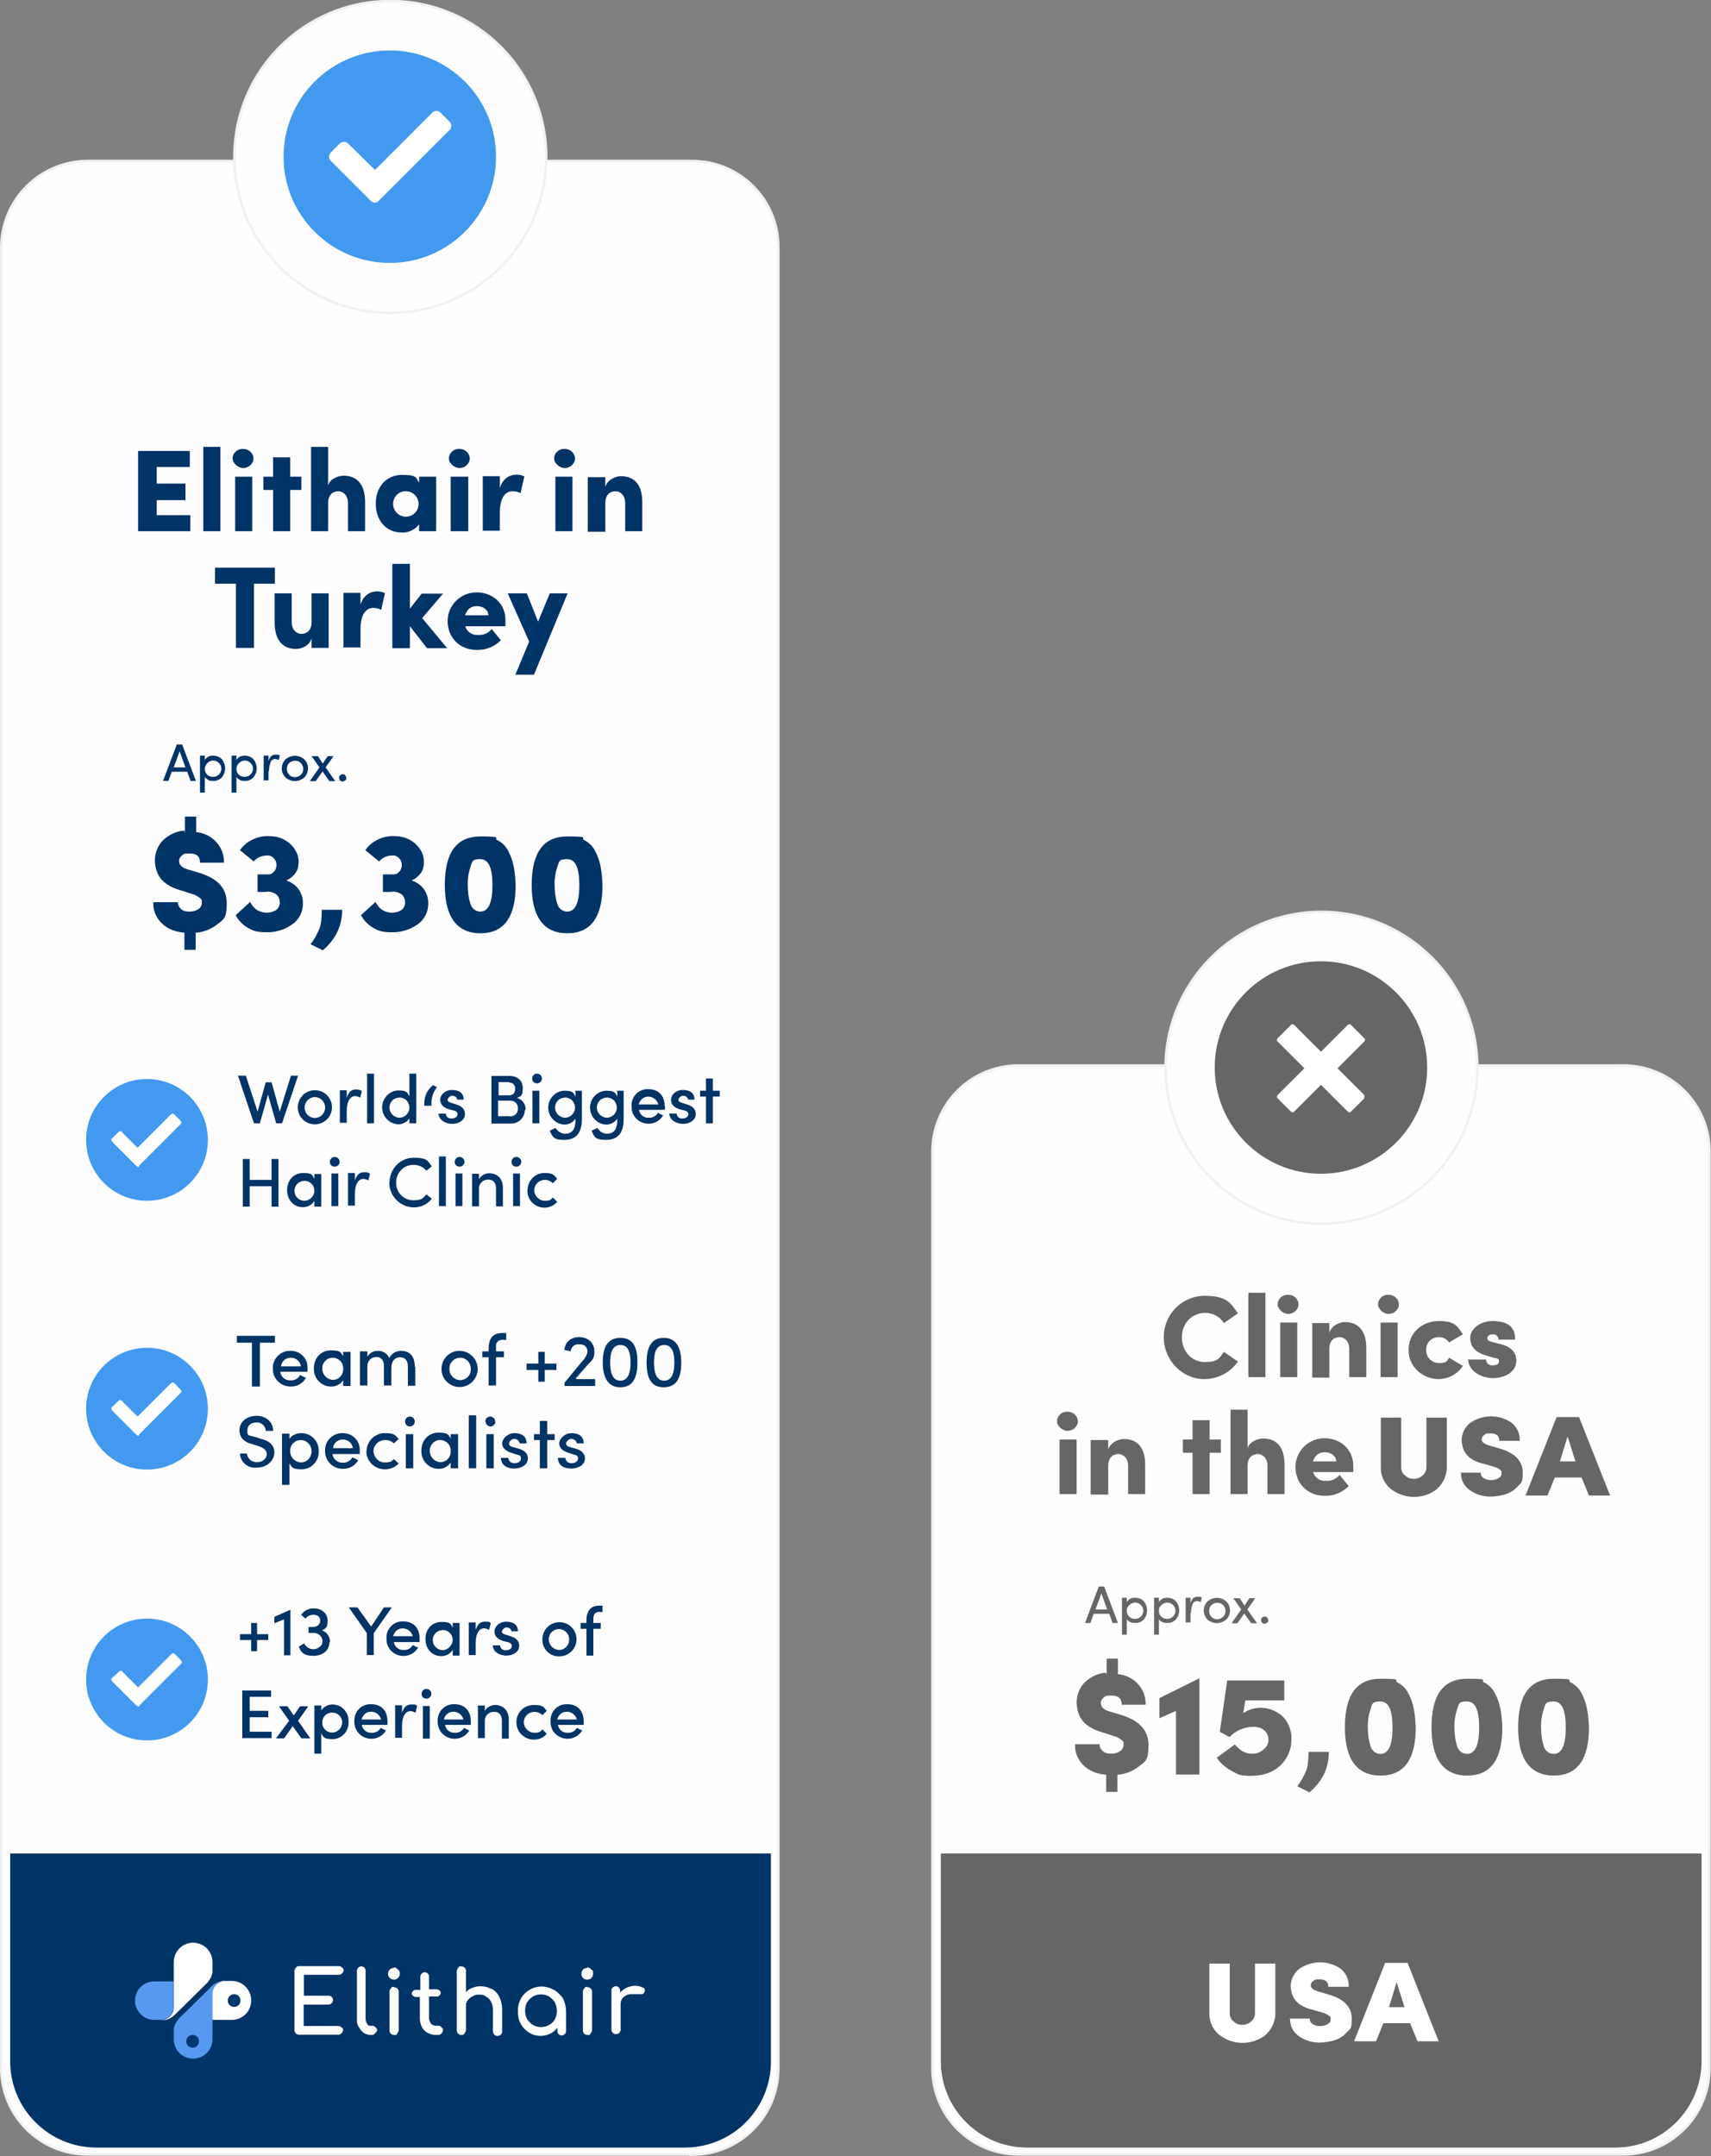 <?xml version="1.0" encoding="UTF-8"?>
<svg id="Layer_1" xmlns="http://www.w3.org/2000/svg" version="1.1" viewBox="0 0 671.6 846.3">
  <rect x="0" y="0" width="671.6" height="846.3" fill="#808080" stroke="none"/>
  <!-- Generator: Adobe Illustrator 29.3.1, SVG Export Plug-In . SVG Version: 2.1.0 Build 151)  -->
  <defs>
    <style>
      .st0 {
        fill: #036;
      }

      .st1, .st2 {
        fill-rule: evenodd;
      }

      .st1, .st3 {
        fill: #fff;
      }

      .st4 {
        fill: #fefdff;
        stroke: #f0f1f5;
      }

      .st2 {
        fill: #5799f1;
      }

      .st5 {
        fill: #4399f0;
      }

      .st6 {
        fill: #666;
      }

      .st7 {
        fill: #003870;
      }
    </style>
  </defs>
  <g id="new-price-graphic">
    <g id="Layer_11" data-name="Layer_1">
      <path id="Path_1352" class="st4" d="M271.9,845.6H34.3c-18.7,0-33.9-15.3-33.8-34V97.2c0-18.7,15.1-33.9,33.8-34h237.4c18.7,0,33.8,15.1,33.8,33.8,0,0,0,.2,0,.2v714.5c.1,18.7-14.9,33.9-33.6,34,0,0-.2,0-.2,0l.2-.2Z"/>
      <path id="Path_1353" class="st0" d="M268.5,842.9H37.8c-18.7,0-33.9-15.3-33.8-34v-81.4h298.6v81.4c.1,18.7-14.9,33.9-33.6,34,0,0-.2,0-.2,0h-.2Z"/>
      <g id="Group_280">
        <g id="Group_279">
          <path id="Path_1354" class="st2" d="M60.5,777.7h7.6v10.1c0,2.7-2.2,4.9-5,5h-2.5c-4.2,0-7.6-3.4-7.6-7.6,0-4.1,3.3-7.5,7.5-7.5h0Z"/>
          <path id="Path_1355" class="st1" d="M81.7,777.7c1.1-1.2,1.8-2.8,1.7-4.4v-3.2c0-4.2-3.4-7.6-7.6-7.6-4.2,0-7.6,3.4-7.6,7.6h0v17.8c0,2.7-2.2,4.9-5,5h.6c1.8,0,3.5-.8,4.8-2.1l13.2-13Z"/>
          <path id="Path_1356" class="st1" d="M90.9,792.8h-7.6v-10.7c0-2.5,2.1-4.6,4.6-4.6h3.1c4.2,0,7.6,3.4,7.6,7.7,0,4.2-3.4,7.6-7.6,7.6h0Z"/>
          <path id="Path_1357" class="st2" d="M69.9,792.8c-1.1,1.2-1.8,2.8-1.7,4.4v3.2c0,4.2,3.4,7.6,7.6,7.6,4.2,0,7.6-3.4,7.6-7.6v-17.8c0-2.7,2.2-4.9,5-5h-.6c-1.8,0-3.6.7-4.8,2.1,0,0-13.2,13-13.2,13Z"/>
          <path id="Path_1358" class="st7" d="M78.1,801.2c0,1.4-1.1,2.5-2.5,2.5s-2.5-1.1-2.5-2.5,1.1-2.5,2.5-2.5h0c1.4,0,2.5,1.1,2.5,2.5Z"/>
          <path id="Path_1359" class="st7" d="M94.4,785.2c0,1.4-1.1,2.5-2.5,2.5s-2.5-1.1-2.5-2.5,1.1-2.5,2.5-2.5h0c1.4,0,2.5,1.1,2.5,2.5Z"/>
          <path id="Path_1360" class="st3" d="M133,775.1c.5,0,1-.2,1.3-.6.3-.3.5-.7.6-1.1,0-.5-.2-.9-.6-1.1-.3-.4-.8-.6-1.3-.6h-15.5c-.6,0-1,0-1.3.6-.4.3-.6.8-.6,1.3v23.3c0,.9.8,1.7,1.7,1.7,0,0,0,0,0,0h15.5c.5,0,1-.2,1.3-.6.3-.3.5-.7.6-1.1,0-.6,0-.8-.6-1.1-.3-.4-.8-.6-1.3-.6h-13.6v-8.4h9.7c.9,0,1.7-.7,1.8-1.7,0-.4-.1-.9-.4-1.2-.3-.4-.8-.6-1.3-.6h-9.7v-8.2h13.8Z"/>
          <path id="Path_1361" class="st3" d="M146,795.1h-.8c-.5,0-.9-.3-1.1-.8-.4-.6-.6-1.4-.6-2.1v-18.7c0-1-.8-1.7-1.7-1.7s-1.7.8-1.7,1.7h0v18.9c-.1,1.1.1,2.3.8,3.2.4.9,1.1,1.7,1.9,2.3.8.5,1.7.8,2.7.8,1,0,1.1,0,1.7-.6.4-.4.8-.8.8-1.1,0-.4,0-.8-.4-1.1-.6-.6-.8-.8-1.3-.8h-.2Z"/>
          <path id="Path_1362" class="st3" d="M154.6,772.4c-1.3,0-2.3,1-2.3,2.3s1,2.3,2.3,2.3c1.2,0,2.2-.9,2.3-2.1,0,0,0-.1,0-.2.1-.7-.2-1.4-.8-1.7-.3-.5-.9-.8-1.5-.8v.2Z"/>
          <path id="Path_1363" class="st3" d="M154.6,779.8c-.6,0-.8,0-1.1.6-.4.3-.6.8-.6,1.3v15.3c0,1,.8,1.7,1.8,1.7,0,0,0,0,.1,0,1.1,0,.8,0,1.1-.6.3-.3.5-.7.6-1.1v-15.3c0-.9-.7-1.6-1.5-1.7h-.4v-.2Z"/>
          <path id="Path_1364" class="st3" d="M172.2,795.1h-1.1c-.7,0-1.4-.3-1.9-.8-.5-.7-.8-1.5-.8-2.3v-8.4h2.9c.4,0,.8,0,1.1-.4.4,0,.6-.8.6-1,0-.4-.2-.8-.6-1-.3-.3-.7-.4-1.1-.4h-2.9v-5c0-1-.8-1.7-1.7-1.7s-1.7.8-1.7,1.7h0v5.2h-1.7c-.4,0-.8,0-1.1.4-.3.2-.5.6-.6,1,0,.4.2.8.6,1,.3.3.7.4,1.1.4h1.5v8.4c0,1.2.3,2.3.8,3.4.5,1,1.3,1.8,2.3,2.3.9.5,2,.8,3.1.8h.8c.6,0,1.1-.1,1.5-.6.3-.3.5-.7.6-1.1,0-.6,0-.8-.4-1.1-.6-.6-.8-.8-1.1-.8Z"/>
          <path id="Path_1365" class="st3" d="M192.8,780.6c-1.3-.7-2.7-1-4.2-1-1.4,0-2.8.3-4,1-.7.3-1.2.8-1.7,1.3v-8.4c0-1-.8-1.7-1.8-1.7,0,0,0,0-.1,0-1.1,0-.8,0-1.1.6-.4.3-.6.8-.6,1.3v23.3c0,.9.8,1.7,1.7,1.7h0c.6,0,1,0,1.3-.6.3-.3.5-.7.6-1.1v-9.7c-.1-.8.2-1.7.8-2.3.5-.7,1.2-1.2,1.9-1.5.7-.5,1.6-.7,2.5-.6,1-.1,1.9.1,2.7.8.9.4,1.5,1.1,1.9,1.9.5,1,.8,2.1.8,3.2v8.4c0,1,.7,1.9,1.7,1.9,1,0,1.9-.7,1.9-1.7h0v-8.6c0-1.6-.3-3.3-1-4.8-.6-1.4-1.7-2.6-3.1-3.4h-.2Z"/>
          <path id="Path_1366" class="st3" d="M217.3,781c-4.4-2.6-10-1.2-12.7,3.2-.9,1.6-1.4,3.4-1.3,5.2-.2,3.4,1.5,6.6,4.4,8.4,2.7,1.7,6.2,1.7,9,0,.8-.5,1.5-1.2,2.1-1.9v1.3c0,1,.8,1.7,1.7,1.7s1.7-.8,1.7-1.7v-7.6c0-1.7-.4-3.4-1.1-5-.9-1.5-2.2-2.7-3.6-3.6h-.2ZM217.8,792.5c-.5,1-1.3,1.8-2.3,2.3-1.9,1.1-4.4,1.1-6.3,0-.9-.6-1.7-1.4-2.3-2.3-.5-1-.8-2.1-.8-3.2,0-1.2.2-2.4.8-3.4.6-.9,1.4-1.7,2.3-2.3,1.9-1.1,4.4-1.1,6.3,0,.9.6,1.7,1.4,2.3,2.3.5,1.1.8,2.2.8,3.4,0,1.1-.3,2.2-.8,3.3h0Z"/>
          <path id="Path_1367" class="st3" d="M230.5,772.4c-1.3,0-2.3,1-2.3,2.3,0,1.3,1,2.3,2.3,2.3,1.3,0,2.3-1,2.3-2.3h0c0-1.3,0-1.2-.8-1.7-.3-.5-.9-.8-1.5-.8v.2Z"/>
          <path id="Path_1368" class="st3" d="M230.5,779.8c-.6,0-.8,0-1.1.6-.4.3-.6.8-.6,1.3v15.3c0,1,.8,1.7,1.8,1.7,0,0,0,0,.1,0,1.1,0,.8,0,1.1-.6.3-.3.5-.7.6-1.1v-15.3c0-.9-.7-1.6-1.5-1.7h-.4v-.2Z"/>
          <path id="Path_1369" class="st3" d="M252.4,780.2c-.9-.5-2-.8-3.1-.8-1.3,0-2.6.4-3.8,1-.8.5-1.5,1-2.1,1.7v-.8c0-.8-.6-1.5-1.3-1.7h-.4c-.8,0-1.5.6-1.7,1.3v15.7c0,.5.2,1,.6,1.3.3.4.9.6,1.3.4.6,0,1,0,1.3-.6s.6-.8.4-1.3v-9.9c0-.9.3-1.8,1-2.5.7-.7,1.7-1.2,2.7-1.3h4.6s.6,0,.8-.4c.2-.2.3-.5.4-.8,0-.8,0-1.1-.8-1.5l.2.2Z"/>
        </g>
      </g>
      <path id="Path_1370" class="st4" d="M153,122.8c33.8.1,61.3-27.2,61.4-61,.1-33.8-27.2-61.3-61-61.4-33.8-.1-61.3,27.2-61.4,61,0,0,0,.1,0,.2,0,33.7,27.2,61.1,61,61.2,0,0,0,0,0,0h0Z"/>
      <path id="Path_1371" class="st5" d="M153,19.8c23,0,41.7,18.7,41.7,41.7s-18.7,41.7-41.7,41.7c-22.9,0-41.6-18.5-41.7-41.5-.1-23,18.4-41.7,41.4-41.9,0,0,.2,0,.2,0Z"/>
      <path id="Path_1372" class="st3" d="M145.6,78.9l-15.7-15.7c-1-.9-1-2.5,0-3.4,0,0,0,0,0,0l3.4-3.4c.9-1,2.5-1,3.4,0,0,0,0,0,0,0l10.5,10.3,22.4-22.4c.9-1,2.5-1,3.4,0,0,0,0,0,0,0l3.4,3.4c1,.9,1,2.5,0,3.4,0,0,0,0,0,0l-27.7,27.7c-.8,1-2.1,1-3.2,0h0Z"/>
      <path id="Path_1373" class="st5" d="M57.7,423.5c13.2,0,23.9,10.7,23.9,23.9s-10.7,23.9-23.9,23.9-23.9-10.7-23.9-23.9h0c0-13.2,10.7-23.9,23.9-23.9Z"/>
      <path id="Path_1374" class="st3" d="M53.3,457.4l-9-9c-.8-.8-.8-1.3,0-1.9l1.9-1.9c.8-.8,1.3-.8,1.9,0l5.9,5.9,12.8-12.8c.8-.8,1.3-.8,1.9,0l1.9,1.9c.8.8.8,1.3,0,1.9l-15.9,15.9c0,.8-.8.8-1.3,0h-.2Z"/>
      <path id="Path_1375" class="st0" d="M113.9,422.2h3.1l-6.3,18.7h-2.3l-3.2-11.3-3.2,11.3h-2.3l-6.3-18.7h3.1l4.6,14.1,3.2-11.5h2.3l3.2,11.5,4.4-14.1h-.2Z"/>
      <path id="Path_1376" class="st0" d="M116.9,434.6c0-3.7,3-6.7,6.7-6.7s6.7,3,6.7,6.7c0,3.7-3,6.7-6.7,6.7-3.6,0-6.6-2.8-6.7-6.4,0-.1,0-.2,0-.3ZM127.6,434.6c0-2.2-1.8-4-4-4s-4,1.8-4,4h0c-.1,2.2,1.6,4.1,3.8,4.2,2.2.1,4.1-1.6,4.2-3.8,0-.1,0-.3,0-.4Z"/>
      <path id="Path_1377" class="st0" d="M142,428.3l-.6,2.5c-.6-.3-1.2-.5-1.9-.6-2.3,0-3.4,2.5-3.4,5.9v4.6h-2.7v-12.8h2.7v2.9c.8-2.3,1.9-3.2,3.6-3.2.8,0,1.6.1,2.3.6v.2Z"/>
      <path id="Path_1378" class="st0" d="M144.1,440.9v-19.5h2.7v19.5h-2.7Z"/>
      <path id="Path_1379" class="st0" d="M160.7,421.4h2.7v19.5h-2.7v-1.9c-1,1.4-2.6,2.3-4.4,2.3-3.7-.2-6.5-3.4-6.3-7,.2-3.4,2.9-6.2,6.3-6.3,3.4,0,3.6.8,4.4,2.3v-8.8ZM160.7,434.4c-.2-2.2-2-3.8-4.2-3.6-2.2.2-3.8,2-3.6,4.2.1,2,1.8,3.6,3.8,3.7,2.3,0,4.1-1.9,4-4.1,0,0,0,0,0,0Z"/>
      <path id="Path_1380" class="st0" d="M166.6,433.7c-.3-3,1-6,3.4-7.8l1.5.8c-1.6,2.1-2.4,4.7-2.1,7.3h-2.9v-.2Z"/>
      <path id="Path_1381" class="st0" d="M172.5,437.1h2.5c0,1.1,1,2,2.1,1.9,0,0,.1,0,.2,0,1.5,0,2.3-.8,2.3-1.7s-.8-1.3-1.7-1.5l-1.7-.4c-2.3-.8-3.4-1.9-3.4-3.8s1.9-3.8,4.6-3.8,4.6,1.1,4.6,3.8h-2.5c-.2-1.1-1.3-1.7-2.3-1.5-.7.2-1.3.7-1.5,1.5,0,.8.8,1.1,1.5,1.3l1.9.6c2.7.8,3.4,2.3,3.4,3.8,0,2.3-2.3,3.8-5,3.8s-5.2-1.5-5.4-4h.4Z"/>
      <path id="Path_1382" class="st0" d="M206,435.6c0,3-2.4,5.4-5.4,5.4,0,0,0,0-.1,0h-7.6v-18.7h7.1c3.2,0,5.2,1.9,5.2,4.8s-.6,3.2-2.3,3.8c2.1.6,3.6,2.6,3.4,4.8h-.2ZM199.9,424.7h-4.2v5.2h4.2c1.5,0,2.3-1,2.3-2.5s-.8-2.5-2.3-2.5v-.2ZM199.9,438.2c2.3,0,3.4-1.3,3.4-3.1s-1-3.1-3.2-3.1h-4.6v6.1h4.4,0Z"/>
      <path id="Path_1383" class="st0" d="M208.9,423.5c-.1-1.1.7-2,1.7-2.1,1.1-.1,2,.7,2.1,1.7.1,1.1-.7,2-1.7,2.1,0,0-.1,0-.2,0-1,0-1.8-.6-1.9-1.6,0,0,0,0,0-.1ZM209,440.9v-12.8h2.7v12.8h-2.7Z"/>
      <path id="Path_1384" class="st0" d="M225.7,428.1h2.7v11.1c0,5.9-2.7,8.2-6.9,8.2s-4.6-1.1-5.7-3.6l2.3-1.1c.7,1.3,2.1,2.2,3.6,2.3,2.7,0,4.2-1.5,4.2-5.5v-.4c-1,1.4-2.6,2.3-4.4,2.3-3.7-.2-6.5-3.4-6.3-7,.2-3.4,2.9-6.2,6.3-6.3,3.4,0,3.6.8,4.4,2.3v-2.1h-.2ZM225.7,434.4c-.2-2.2-2-3.8-4.2-3.6-2.2.2-3.8,2-3.6,4.2.1,2,1.8,3.6,3.8,3.7,2.3,0,4.1-1.9,4-4.1,0,0,0,0,0,0h0Z"/>
      <path id="Path_1385" class="st0" d="M242.1,428.1h2.7v11.1c0,5.9-2.7,8.2-6.9,8.2s-4.6-1.1-5.7-3.6l2.3-1.1c.7,1.3,2.1,2.2,3.6,2.3,2.7,0,4.2-1.5,4.2-5.5v-.4c-1,1.4-2.6,2.3-4.4,2.3-3.7-.2-6.5-3.4-6.3-7,.2-3.4,2.9-6.2,6.3-6.3,3.4,0,3.6.8,4.4,2.3v-2.1h-.2ZM242.1,434.4c-.2-2.2-2-3.8-4.2-3.6-2.2.2-3.8,2-3.6,4.2.1,2,1.8,3.6,3.8,3.7,2.3,0,4.1-1.9,4-4.1,0,0,0,0,0,0h0Z"/>
      <path id="Path_1386" class="st0" d="M260.9,435.6h-10.1c.3,1.9,1.9,3.2,3.8,3.1,1.5.1,2.9-.6,3.6-1.9l2.1,1c-1.9,3.2-6,4.2-9.2,2.3-2.1-1.2-3.3-3.5-3.2-5.9-.2-3.5,2.4-6.5,5.9-6.7.3,0,.5,0,.8,0,3.8,0,6.3,2.5,6.3,6.7.4.6,0,1,0,1.3v.2ZM258.4,433.5c-.5-2.1-2.6-3.4-4.7-3-1.5.3-2.6,1.5-3,3h7.6Z"/>
      <path id="Path_1387" class="st0" d="M263.1,437.1h2.5c0,1.1,1,2,2.1,1.9,0,0,.1,0,.2,0,1.5,0,2.3-.8,2.3-1.7s-.8-1.3-1.7-1.5l-1.7-.4c-2.3-.8-3.4-1.9-3.4-3.8s1.9-3.8,4.6-3.8,4.6,1.1,4.6,3.8h-2.5c-.2-1.1-1.3-1.7-2.3-1.5-.7.2-1.3.7-1.5,1.5,0,.8.8,1.1,1.5,1.3l1.9.6c2.7.8,3.4,2.3,3.4,3.8,0,2.3-2.3,3.8-5,3.8s-5.2-1.5-5.4-4h.4Z"/>
      <path id="Path_1388" class="st0" d="M282.5,428.1v2.3h-2.7v10.5h-2.7v-10.5h-2.3v-2.3h2.3v-4.8h2.7v4.8h2.7Z"/>
      <path id="Path_1389" class="st0" d="M106.6,454.9h2.7v18.7h-2.7v-8h-8.6v8h-2.7v-18.7h2.7v8.2h8.6v-8.2Z"/>
      <path id="Path_1390" class="st0" d="M123.4,460.8h2.7v12.8h-2.7v-2.3c-.9,1.6-2.7,2.6-4.6,2.5-3.4,0-6.1-2.7-6.1-6.7s2.7-6.7,6.3-6.7,3.6.8,4.4,2.3v-1.9h0ZM123.4,467.1c-.2-2.2-2-3.8-4.2-3.6-2.2.2-3.8,2-3.6,4.2.1,2,1.8,3.6,3.8,3.6,2.3,0,4.1-1.9,4-4.2,0,0,0,0,0,0Z"/>
      <path id="Path_1391" class="st0" d="M129.5,456.2c-.1-1.1.7-2,1.7-2.1s2,.7,2.1,1.7c.1,1.1-.7,2-1.7,2.1,0,0-.1,0-.2,0-1,0-1.8-.6-1.9-1.6,0,0,0,0,0-.1ZM130.1,473.4v-12.8h2.7v12.8h-2.7Z"/>
      <path id="Path_1392" class="st0" d="M145.2,460.8l-.6,2.5c-.6-.3-1.2-.5-1.9-.6-2.3,0-3.4,2.5-3.4,5.9v4.6h-2.7v-12.8h2.7v2.9c.8-2.3,1.9-3.2,3.6-3.2.8-.1,1.6,0,2.3.6v.2Z"/>
      <path id="Path_1393" class="st0" d="M152.9,464.1c0-5.3,4.2-9.7,9.5-9.7,0,0,0,0,0,0,5.4,0,5.5,1.3,7.1,3.4l-2.1,1.7c-1.3-1.5-3.2-2.4-5.2-2.3-3.8,0-6.8,3.2-6.7,7,0,0,0,0,0,0-.1,3.7,2.8,6.8,6.5,6.9,0,0,.1,0,.2,0,3.8,0,3.8-1,5.2-2.3l2.1,1.7c-1.7,2.2-4.3,3.4-7.1,3.4-5.3-.1-9.6-4.4-9.6-9.7v-.2Z"/>
      <path id="Path_1394" class="st0" d="M172.3,473.4v-19.5h2.7v19.5h-2.7Z"/>
      <path id="Path_1395" class="st0" d="M178.5,456.2c-.1-1.1.7-2,1.7-2.1s2,.7,2.1,1.7c.1,1.1-.7,2-1.7,2.1,0,0-.1,0-.2,0-1,0-1.8-.6-1.9-1.6,0,0,0,0,0-.1ZM178.8,473.4v-12.8h2.7v12.8h-2.7Z"/>
      <path id="Path_1396" class="st0" d="M197.4,466.2v7.3h-2.7v-7.1c0-2.1-1.1-3.4-2.9-3.4-1.9-.2-3.7,1.3-3.8,3.2,0,.1,0,.3,0,.4v6.9h-2.7v-12.8h2.7v2.1c.8-1.4,2.4-2.3,4-2.3,3.4,0,5.4,2.3,5.4,5.7h0Z"/>
      <path id="Path_1397" class="st0" d="M200.8,456.2c-.1-1.1.7-2,1.7-2.1,1.1-.1,2,.7,2.1,1.7.1,1.1-.7,2-1.7,2.1,0,0-.1,0-.2,0-1,0-1.8-.6-1.9-1.6,0,0,0,0,0-.1ZM201.4,473.4v-12.8h2.7v12.8h-2.7,0Z"/>
      <path id="Path_1398" class="st0" d="M207.1,467.1c0-3.7,2.9-6.7,6.6-6.7,0,0,0,0,0,0,3.4,0,3.8.8,5,2.3l-1.7,1.7c-.8-.8-1.9-1.3-3.1-1.3-2.3,0-4.1,1.7-4.2,4,0,0,0,0,0,0,0,2.3,1.9,4.2,4.2,4.2,2.3,0,2.3-.6,3.1-1.3l1.7,1.7c-1.2,1.5-3.1,2.3-5,2.3-3.6,0-6.6-2.8-6.7-6.5,0-.1,0-.3,0-.4h0Z"/>
      <path id="Path_1399" class="st5" d="M57.7,529c13.2,0,23.9,10.7,23.9,23.9s-10.7,23.9-23.9,23.9-23.9-10.7-23.9-23.9c0-13.2,10.7-23.9,23.9-23.9Z"/>
      <path id="Path_1400" class="st3" d="M53.3,562.9l-9-9c-.8-.8-.8-1.3,0-1.9l1.9-1.9c.8-.8,1.3-.8,1.9,0l5.9,5.9,12.8-12.8c.8-.8,1.3-.8,1.9,0l1.9,1.9c.8.8.8,1.3,0,1.9l-15.9,15.9c0,.8-.8.8-1.3,0h-.2Z"/>
      <path id="Path_1401" class="st5" d="M57.7,635.3c13.2,0,23.9,10.7,23.9,23.9s-10.7,23.9-23.9,23.9-23.9-10.7-23.9-23.9c0-13.2,10.7-23.9,23.9-23.9Z"/>
      <path id="Path_1402" class="st3" d="M53.3,669.2l-9-9c-.8-.8-.8-1.3,0-1.9l2.1-1.9c.8-.8,1.3-.8,1.9,0l5.9,5.9,12.8-12.8c.8-.8,1.3-.8,1.9,0l1.9,1.9c.8.8.8,1.3,0,1.9l-15.9,15.9c0,.8-.8.8-1.5,0h-.2Z"/>
      <path id="Path_1403" class="st0" d="M105.3,641.4v2.3h-4.4v4.4h-2.3v-4.4h-4.4v-2.3h4.4v-4.4h2.3v4.4h4.4Z"/>
      <path id="Path_1404" class="st0" d="M114,631.7v18h-2.5v-14.1l-3.8,1.5v-2.5l6.5-2.9h-.2Z"/>
      <path id="Path_1405" class="st0" d="M129.3,644.5c0,3.2-2.5,5.4-6.3,5.4s-4.8-1.3-5.7-3.6l2.1-1.3c.6,1.4,2.1,2.3,3.6,2.3,1.5,0,3.6-1.1,3.6-3.1,0-1.8-1.6-3.3-3.4-3.3,0,0-.2,0-.2,0h-1.9v-2.3h1.5c1.9,0,3.1-1,3.1-2.5s-1-2.3-2.7-2.3c-1.2,0-2.4.5-3.1,1.5l-1.7-1.5c1.1-1.6,3-2.6,5-2.5,3.1,0,5.4,1.9,5.4,4.8s-.8,3.1-2.3,3.8c2,.6,3.3,2.5,3.2,4.6h-.2Z"/>
      <path id="Path_1406" class="st0" d="M150.4,630.9h3.4l-7.1,10.1v8.6h-2.7v-8.6l-7.1-10.1h3.4l5.4,7.5,5-7.5h-.4Z"/>
      <path id="Path_1407" class="st0" d="M164.7,644.5h-10.1c.3,1.9,1.9,3.2,3.8,3.1,1.5.1,2.9-.6,3.6-1.9l2.1,1c-1.9,3.2-6,4.2-9.2,2.3-2.1-1.2-3.3-3.5-3.2-5.9-.2-3.5,2.4-6.5,5.9-6.7.3,0,.5,0,.8,0,3.8,0,6.3,2.5,6.3,6.7v1.5h0ZM162,642.2c-.5-2.1-2.6-3.4-4.7-3-1.5.3-2.6,1.5-3,3h7.6Z"/>
      <path id="Path_1408" class="st0" d="M177.7,637h2.7v12.8h-2.7v-2.3c-.9,1.6-2.7,2.6-4.6,2.5-3.4,0-6.1-2.7-6.1-6.7s2.7-6.7,6.3-6.7,3.6.8,4.4,2.3v-1.9h0ZM177.7,643.4c-.2-2.2-2-3.8-4.2-3.6s-3.8,2-3.6,4.2c.1,2,1.8,3.6,3.8,3.7,2.2-.1,4-2,4-4.2Z"/>
      <path id="Path_1409" class="st0" d="M192.6,637.2l-.6,2.5c-.6-.3-1.2-.5-1.9-.6-2.3,0-3.4,2.5-3.4,5.9v4.6h-2.7v-12.8h2.7v2.9c.8-2.3,1.9-3.2,3.6-3.2s1.9,0,2.3.6v.2Z"/>
      <path id="Path_1410" class="st0" d="M193.8,645.8h2.5c0,1.1,1,2,2.1,1.9,0,0,.1,0,.2,0,1.5,0,2.3-.8,2.3-1.7s-.8-1.3-1.7-1.5l-1.7-.4c-2.3-.8-3.4-1.9-3.4-3.8s1.9-3.8,4.6-3.8,4.6,1.1,4.6,3.8h-2.5c-.2-1.1-1.3-1.7-2.3-1.5-.7.2-1.3.7-1.5,1.5,0,.8.8,1.1,1.5,1.3l1.9.6c2.7.8,3.4,2.3,3.4,3.8,0,2.3-2.3,3.8-5,3.8s-5.2-1.3-5.4-4h.4Z"/>
      <path id="Path_1411" class="st0" d="M212.9,643.4c0-3.7,3-6.7,6.7-6.7s6.7,3,6.7,6.7-3,6.7-6.7,6.7c-3.5.2-6.5-2.6-6.7-6.1,0-.2,0-.4,0-.6ZM223.4,643.4c0-2.2-1.8-4-4-4s-4,1.8-4,4c0,2.3,1.8,4.1,4,4.2,2.3,0,4.1-1.9,4-4.1,0,0,0,0,0,0Z"/>
      <path id="Path_1412" class="st0" d="M235.6,632.6c-2.3,0-2.7,1.3-2.7,2.9v1.5h2.9v2.3h-2.9v10.5h-2.7v-10.5h-2.3v-2.3h2.3v-1.1c0-3.4,1.5-5.7,5-5.7h1.3v2.5h-1,0Z"/>
      <path id="Path_1413" class="st0" d="M98,679.7h8.6v2.5h-11.5v-18.7h11.3v2.5h-8.4v5.5h7.3v2.5h-7.3v5.4h0v.4Z"/>
      <path id="Path_1414" class="st0" d="M121.5,682.3h-3.2l-3.4-4.8-3.4,4.8h-3.2l5.2-6.9-4-5.7h3.3l2.5,3.6,2.5-3.6h3.2l-4,5.7,4.8,6.9Z"/>
      <path id="Path_1415" class="st0" d="M136.8,675.9c.2,3.5-2.5,6.5-6,6.7-.1,0-.2,0-.3,0-3.4,0-3.6-.8-4.4-2.3v8h-2.7v-18.9h2.7v1.9c1-1.4,2.6-2.3,4.4-2.3,3.6,0,6.4,3,6.3,6.6,0,0,0,0,0,0v.2ZM134.3,676c0-2.2-1.8-3.9-4-3.8-2.2,0-3.9,1.8-3.8,4,0,2.2,1.8,3.9,4,3.8,0,0,0,0,0,0,2.1,0,3.8-1.9,3.8-4h0Z"/>
      <path id="Path_1416" class="st0" d="M152.1,677h-10.1c.3,1.9,1.9,3.2,3.8,3.1,1.5.1,2.9-.6,3.6-1.9l2.1,1c-1.9,3.2-6,4.2-9.2,2.3-2.1-1.2-3.3-3.5-3.2-5.9-.2-3.5,2.4-6.5,5.9-6.7.3,0,.5,0,.8,0,3.8,0,6.3,2.5,6.3,6.7v1.5h0ZM149.6,674.9c-.5-2.1-2.6-3.4-4.7-3-1.5.3-2.6,1.5-3,3h7.6Z"/>
      <path id="Path_1417" class="st0" d="M163.7,669.7l-.6,2.5c-.6-.3-1.2-.5-1.9-.6-2.3,0-3.4,2.5-3.4,5.9v4.6h-2.7v-12.8h2.7v2.9c.8-2.3,1.9-3.2,3.6-3.2s1.9,0,2.3.6v.2Z"/>
      <path id="Path_1418" class="st0" d="M165.5,665c-.1-1.1.7-2,1.7-2.1,1.1-.1,2,.7,2.1,1.7.1,1.1-.7,2-1.7,2.1,0,0-.1,0-.2,0-1,0-1.8-.6-1.9-1.6,0,0,0,0,0-.1ZM166,682.4v-12.8h2.7v12.8h-2.7Z"/>
      <path id="Path_1419" class="st0" d="M184.8,677h-10.1c.3,1.9,1.9,3.2,3.8,3.1,1.5.1,2.9-.6,3.6-1.9l2.1,1c-1.9,3.2-6,4.2-9.2,2.3-2.1-1.2-3.3-3.5-3.2-5.9-.2-3.5,2.4-6.5,5.9-6.7.3,0,.5,0,.8,0,3.8,0,6.3,2.5,6.3,6.7v1.5h0ZM181.9,674.9c-.5-2.1-2.6-3.4-4.7-3-1.5.3-2.6,1.5-3,3h7.6Z"/>
      <path id="Path_1420" class="st0" d="M199.7,675.1v7.3h-2.7v-7.1c0-2.1-1.1-3.4-2.9-3.4-1.9-.2-3.7,1.3-3.8,3.2,0,.1,0,.3,0,.4v6.7h-2.7v-12.8h2.7v2.1c.8-1.4,2.4-2.3,4-2.3,3.4,0,5.4,2.3,5.4,5.7v.2Z"/>
      <path id="Path_1421" class="st0" d="M202.7,675.9c0-3.7,3-6.7,6.7-6.7,0,0,.1,0,.2,0,3.6,0,3.8.8,5,2.3l-1.7,1.7c-.8-.8-1.9-1.3-3.1-1.3-2.3,0-4.1,1.7-4.2,4,0,0,0,0,0,0,0,2.3,1.9,4.2,4.2,4.2,2.3,0,2.3-.6,3.1-1.3l1.7,1.7c-1.2,1.5-3.1,2.3-5,2.3-3.7,0-6.8-2.9-6.9-6.6,0-.1,0-.2,0-.3Z"/>
      <path id="Path_1422" class="st0" d="M229.1,677h-10.1c.3,1.9,1.9,3.2,3.8,3.1,1.5.1,2.9-.6,3.6-1.9l2.1,1c-1.9,3.2-6,4.2-9.2,2.3-2.1-1.2-3.3-3.5-3.2-5.9-.2-3.5,2.4-6.5,5.9-6.7.3,0,.5,0,.8,0,3.8,0,6.3,2.5,6.3,6.7v1.5h0ZM226.4,674.9c-.5-2.1-2.6-3.4-4.7-3-1.5.3-2.6,1.5-3,3h7.6Z"/>
      <path id="Path_1423" class="st0" d="M61.3,202.2h13.4v6.3h-20.5v-31.5h20.3v6.3h-13v6.5h11.3v6.5h-11.3v6.1l-.2-.2Z"/>
      <path id="Path_1424" class="st0" d="M79.8,208.5v-33.1h6.7v33.1h-6.7Z"/>
      <path id="Path_1425" class="st0" d="M91.3,180c0-2.2,1.9-3.9,4-3.8,0,0,.1,0,.2,0,2.1,0,3.9,1.6,4,3.7,0,0,0,0,0,0,0,2.1-1.9,3.8-4,3.8-2.1,0-4.2-1.9-4.2-3.8ZM92.3,208.5v-21.4h6.7v21.4h-6.7Z"/>
      <path id="Path_1426" class="st0" d="M118.3,187.1v5.2h-4.4v16.2h-6.7v-16.2h-3.8v-5.2h3.8v-7.6h6.7v7.6h4.4Z"/>
      <path id="Path_1427" class="st0" d="M143.3,197v11.5h-6.7v-11.1c0-3.2-2.1-4.6-3.8-4.6s-4,1-4,4.6v11.1h-6.7v-33.1h6.7v15.1c.8-2.7,4.2-3.8,6.1-3.8,5.5,0,8.4,3.8,8.4,10.3Z"/>
      <path id="Path_1428" class="st0" d="M164.5,187.1h6.7v21.4h-6.7v-2.7c-1.6,2.1-4.2,3.4-6.9,3.2-5.9,0-10.1-4.6-10.1-11.3s4.2-11.3,10.3-11.3,5.4,1.1,6.7,3.1v-2.5h0ZM164.3,197.8c0-2.7-2.2-5-5-5s-5,2.2-5,5h0c0,2.7,2.2,5,5,5s5-2.2,5-5Z"/>
      <path id="Path_1429" class="st0" d="M176.2,180c0-2.2,1.9-3.9,4-3.8,0,0,.1,0,.2,0,2.1,0,3.9,1.6,4,3.7,0,0,0,0,0,0,0,2.1-1.9,3.8-4,3.8-2.1,0-4.2-1.9-4.2-3.8ZM176.9,208.5v-21.4h6.9v21.4h-6.9Z"/>
      <path id="Path_1430" class="st0" d="M205.8,187.1l-1.5,6.5c-.9-.6-2-.8-3.1-.8-2.7,0-5,2.3-5,8.4v7.1h-6.7v-21.4h6.7v4.6c1.1-3.6,3.8-5.2,6.5-5.2,1.1,0,2.3.2,3.2.8h-.2Z"/>
      <path id="Path_1431" class="st0" d="M217.5,180c0-2.2,1.9-3.9,4-3.8,0,0,.1,0,.2,0,2.1,0,3.9,1.6,4,3.7,0,0,0,0,0,0,0,2.1-1.9,3.8-4,3.8-2.1,0-4.2-1.9-4.2-3.8ZM218,208.5v-21.4h6.7v21.4h-6.7Z"/>
      <path id="Path_1432" class="st0" d="M252.1,197v11.5h-6.7v-11.1c0-3.2-2.1-4.6-3.8-4.6s-4,1-4,4.6v11.3h-6.9v-21.4h6.9v3.8c.8-2.9,4.2-4.2,6.1-4.2,5.5,0,8.4,3.6,8.4,10.1h0Z"/>
      <path id="Path_1433" class="st0" d="M107.9,222.8v6.3h-8.2v25.2h-7.1v-25.2h-8.2v-6.3h23.5Z"/>
      <path id="Path_1434" class="st0" d="M122.3,232.9h6.7v21.4h-6.7v-3.8c-.8,3.1-4.2,4.2-6.1,4.2-5.5,0-8.4-3.8-8.4-10.3v-11.5h6.7v11.3c0,3.2,2.1,4.6,3.8,4.6s4-1,4-4.6v-11.3Z"/>
      <path id="Path_1435" class="st0" d="M151.1,232.9l-1.5,6.5c-.9-.6-2-.8-3.1-.8-2.7,0-5,2.3-5,8.4v7.1h-6.7v-21.4h6.7v4.6c1.1-3.6,3.8-5.2,6.5-5.2,1.1,0,2.3.2,3.2.8h-.2Z"/>
      <path id="Path_1436" class="st0" d="M175.8,254.4h-8.2l-6.7-8.6v8.6h-6.9v-33.1h6.9v17.6l4.6-5.9h8.4l-8.2,9.6,9.9,11.9h.2Z"/>
      <path id="Path_1437" class="st0" d="M198.3,245.8h-15.7c.7,2.2,2.7,3.6,5,3.4,2.1.2,4.1-.7,5.4-2.3l3.6,4.4c-2.5,2.5-5.9,3.9-9.4,3.8-6.7,0-11.5-4.8-11.5-11.3,0-6.3,5.1-11.3,11.4-11.3,0,0,0,0,0,0,6.1,0,11.3,4.2,11.3,10.9v2.3h-.2ZM191.7,241.5c0-2.1-2.1-3.6-4.4-3.6s-3.8,1-4.8,3.6h9.2Z"/>
      <path id="Path_1438" class="st0" d="M215.5,232.9h7.3l-13.2,31.9h-7.3l5.4-13-8.4-18.9h7.5l4.4,11.1,4.6-11.1h-.2Z"/>
      <path id="Path_1439" class="st4" d="M637.2,845.6h-237.4c-18.7,0-33.8-15.1-33.8-33.8,0,0,0-.1,0-.2v-359.4c-.1-18.7,14.9-33.9,33.6-34,0,0,.2,0,.2,0h237.4c18.7,0,33.8,15.1,33.8,33.8,0,0,0,.2,0,.2v359.4c0,18.7-15.1,34-33.8,34Z"/>
      <path id="Path_1440" class="st6" d="M633.8,842.9h-230.7c-18.7,0-33.9-15.3-33.8-34v-81.4h298.6v81.4c0,18.7-15.1,34-33.8,34h-.2Z"/>
      <path id="Path_1441" class="st4" d="M518.5,480.3c33.8.1,61.3-27.2,61.4-61,.1-33.8-27.2-61.3-61-61.4-33.8-.1-61.3,27.2-61.4,61,0,0,0,.1,0,.2,0,33.7,27.2,61.1,61,61.2,0,0,0,0,0,0Z"/>
      <path id="Path_1442" class="st6" d="M518.5,377.3c23,0,41.7,18.7,41.7,41.7s-18.7,41.7-41.7,41.7-41.7-18.7-41.7-41.7h0c0-23,18.6-41.7,41.6-41.7,0,0,0,0,0,0Z"/>
      <path id="Path_1443" class="st3" d="M535.5,429.8l-10.5-10.5,10.5-10.5c.4-.4.4-1.1,0-1.3l-5.2-5.2c-.4-.4-1.1-.4-1.3,0l-10.5,10.5-10.5-10.5c-.4-.4-1.1-.4-1.3,0l-5.2,5.2c-.4.4-.4,1.1,0,1.3l10.5,10.5-10.5,10.5c-.4.4-.4,1.1,0,1.3l5.2,5.2c.4.4,1.1.4,1.3,0l10.5-10.5,10.5,10.5c.4.4,1.1.4,1.3,0l5.2-5.2v-1.3Z"/>
      <path id="Path_1444" class="st6" d="M456.8,524.8c0-8.8,7-16.1,15.9-16.2,8.8,0,10.3,2.7,13.2,6.9l-5.5,3.8c-1.5-2.5-4.3-4-7.3-4-5.4,0-9.2,4.2-9.2,9.6s3.8,9.7,9,9.7,5.7-1.5,7.5-4l5.5,3.8c-3,4.3-7.9,6.9-13.2,6.9-8.8,0-15.9-7.6-15.9-16.4h0Z"/>
      <path id="Path_1445" class="st6" d="M490,540.5v-33.1h6.7v33.1h-6.7Z"/>
      <path id="Path_1446" class="st6" d="M501.5,512c0-2.2,1.9-3.9,4-3.8,0,0,.1,0,.2,0,2.1,0,3.9,1.6,4,3.7,0,0,0,0,0,0,0,2.1-1.9,3.8-4,3.8-2.1,0-4.2-1.9-4.2-3.8ZM502.5,540.5v-21.4h6.7v21.4h-6.7Z"/>
      <path id="Path_1447" class="st6" d="M536.3,529v11.5h-6.7v-11.1c0-3.2-2.1-4.6-3.8-4.6s-4,1-4,4.6v11.3h-6.7v-21.4h6.7v3.8c.8-2.9,4.2-4.2,6.1-4.2,5.5,0,8.4,3.8,8.4,10.1h0Z"/>
      <path id="Path_1448" class="st6" d="M540.9,512c0-2.2,1.9-3.9,4-3.8,0,0,.1,0,.2,0,2.1,0,3.9,1.6,4,3.7,0,0,0,0,0,0,0,2.1-1.9,3.8-4,3.8-2.1,0-4.2-1.9-4.2-3.8ZM541.9,540.5v-21.4h6.7v21.4h-6.7Z"/>
      <path id="Path_1449" class="st6" d="M552.9,529.8c0-6.9,5.5-11.3,11.9-11.3s7.3,2.1,9.4,5.2l-5.4,3.2c-.9-1.3-2.4-2.1-4-2.1-2.7,0-4.9,2-5,4.7,0,.1,0,.2,0,.3-.1,2.7,2,5.1,4.8,5.2,0,0,.1,0,.2,0,3.1,0,3.2-.8,4-2.1l5.4,3.2c-2.1,3.2-5.6,5.1-9.4,5.2-6.3,0-11.9-4.8-11.9-11.3v-.2Z"/>
      <path id="Path_1450" class="st6" d="M576.8,533.6h6.5c0,1.3,1.2,2.4,2.5,2.3,0,0,0,0,.1,0,1.9,0,2.5-.8,2.5-1.7s-.6-1-2.1-1.3l-2.7-.8c-6.3-1.7-6.5-5.4-6.5-7.1,0-3.2,3.6-6.5,8.8-6.5s9,1.9,8.8,7.3h-6.5c0-1.1-.9-2.1-2-2.1,0,0-.2,0-.3,0-1.3,0-2.1.6-2.1,1.5s.8,1.3,1.9,1.5l3.8,1c5.4,1.5,5.7,5,5.7,6.3,0,4.8-5,6.9-9.2,6.9s-9.7-2.5-9.7-7.5l.4.2Z"/>
      <path id="Path_1451" class="st6" d="M414.9,557.9c0-2.2,1.9-3.9,4-3.8,0,0,.1,0,.2,0,2.1,0,3.9,1.6,4,3.7,0,0,0,0,0,0,0,2.1-1.9,3.8-4,3.8-2.1,0-4.2-1.9-4.2-3.8ZM415.9,586.4v-21.4h6.7v21.4h-6.7Z"/>
      <path id="Path_1452" class="st6" d="M449.5,574.9v11.5h-6.7v-11.1c0-3.2-2.1-4.6-3.8-4.6s-4,1-4,4.6v11.3h-6.9v-21.4h6.9v3.8c.8-2.9,4.2-4.2,6.1-4.2,5.7,0,8.4,3.8,8.4,10.1h0Z"/>
      <path id="Path_1453" class="st6" d="M479.2,565v5.2h-4.4v16.2h-6.7v-16.2h-3.8v-5.2h3.8v-7.6h6.7v7.6h4.4Z"/>
      <path id="Path_1454" class="st6" d="M504.2,574.9v11.5h-6.7v-11.1c0-3.2-2.1-4.6-3.8-4.6s-4,1-4,4.6v11.1h-6.7v-33.1h6.7v15.1c.8-2.7,4.2-3.8,6.1-3.8,5.7,0,8.4,3.8,8.4,10.3Z"/>
      <path id="Path_1455" class="st6" d="M531.1,577.8h-15.7c.7,2.2,2.7,3.6,5,3.4,2.1.2,4.1-.7,5.4-2.3l3.6,4.4c-2.5,2.5-5.9,3.9-9.4,3.8-6.7,0-11.5-4.8-11.5-11.3,0-6.3,5.1-11.3,11.4-11.3,0,0,0,0,0,0,6.1,0,11.3,4.2,11.3,10.9v2.3h-.2ZM524.5,573.6c0-2.1-2.1-3.6-4.4-3.6s-3.8,1-4.8,3.6h9.2Z"/>
      <path id="Path_1456" class="st0" d="M107.9,524.3v2.7h-5.9v17.2h-3.1v-17.2h-5.9v-2.7h14.9Z"/>
      <path id="Path_1457" class="st0" d="M120.7,538.4h-10.7c.2,2,2,3.5,4,3.4,1.6.1,3.1-.7,3.8-2.1l2.3,1.1c-1.2,2.2-3.6,3.5-6.1,3.4-3.7,0-6.8-2.9-6.9-6.7,0-.1,0-.3,0-.4-.1-3.7,2.7-6.7,6.4-6.9.2,0,.4,0,.5,0,3.6-.1,6.6,2.7,6.7,6.2,0,.2,0,.4,0,.6,0,0,0,1.1,0,1.1ZM118.1,536.3c-.2-1.9-1.9-3.4-3.8-3.4-2.1-.1-3.8,1.4-4,3.4h7.8,0Z"/>
      <path id="Path_1458" class="st0" d="M134.7,530.6h2.9v13.4h-2.9v-2.3c-1,1.6-2.9,2.6-4.8,2.5-3.7,0-6.7-3.1-6.7-6.8,0,0,0-.2,0-.3,0-4.2,2.9-7.1,6.7-7.1s3.8.8,4.8,2.3v-1.7h0ZM134.7,537.3c.2-2.3-1.6-4.2-3.8-4.4-2.3-.2-4.2,1.6-4.4,3.8,0,.2,0,.4,0,.5,0,2.4,1.9,4.3,4.2,4.4,2.3,0,4.1-2,4-4.2,0,0,0-.1,0-.2Z"/>
      <path id="Path_1459" class="st0" d="M163,536.3v7.6h-2.9v-7.6c0-2.3-1.1-3.6-3.1-3.6s-3.4,1.5-3.4,4.4v6.7h-2.9v-7.6c0-2.3-1.1-3.6-2.9-3.6-2,0-3.6,1.5-3.6,3.5,0,.1,0,.2,0,.4v7.3h-2.9v-13.4h2.9v2.1c.8-1.5,2.5-2.4,4.2-2.3,1.9,0,3.7,1.1,4.4,2.9.8-1.8,2.6-2.9,4.6-2.9,3.6,0,5.4,2.3,5.4,6.1l.2.2Z"/>
      <path id="Path_1460" class="st0" d="M173.3,537.3c0-3.8,3-7,6.8-7.1,0,0,.2,0,.3,0,3.9,0,7.1,3.2,7.1,7.1,0,3.9-3.2,7.1-7.1,7.1-3.8,0-7-3-7.1-6.8,0,0,0-.2,0-.3ZM184.8,537.3c.1-2.3-1.7-4.3-4-4.4-2.3-.1-4.3,1.7-4.4,4,0,.1,0,.3,0,.4,0,2.4,1.8,4.3,4.2,4.4,0,0,0,0,0,0,2.3,0,4.2-1.8,4.2-4.1,0,0,0-.2,0-.3Z"/>
      <path id="Path_1461" class="st0" d="M197.6,525.8c-2.3,0-3.1,1.3-2.9,3.1v1.5h3.1v2.3h-3.1v11.1h-2.9v-11.1h-2.5v-2.3h2.5v-1.1c0-3.8,1.5-6.1,5.4-6.1h1.5v2.7h-1.1Z"/>
      <path id="Path_1462" class="st0" d="M218.4,535.2v2.5h-4.6v4.6h-2.5v-4.6h-4.6v-2.5h4.6v-4.6h2.5v4.6h4.6Z"/>
      <path id="Path_1463" class="st0" d="M226.1,541.3h7.5v2.7h-12v-1.3l7.1-8.6c1-1,1.7-2.3,1.9-3.6,0-1.7-1.1-2.9-3.2-2.9-1.7-.2-3.2,1-3.4,2.7,0,0,0,0,0,.1l-2.5-.6c.4-3.1,2.5-5,5.9-5s5.9,2.3,5.9,5.5-.8,3.4-2.3,5l-5,5.7.2.2Z"/>
      <path id="Path_1464" class="st0" d="M236.6,534.8c0-5.4,1.5-9.7,6.9-9.7s6.7,4.2,6.7,9.7-1.5,9.7-6.7,9.7-6.9-4.4-6.9-9.7ZM247.5,534.8c0-3.8-.8-6.9-4-6.9s-4,3.2-4,6.9.8,7.1,4,7.1,4-3.4,4-7.1h0Z"/>
      <path id="Path_1465" class="st0" d="M253.8,534.8c0-5.4,1.5-9.7,6.7-9.7s6.9,4.2,6.9,9.7-1.5,9.7-6.9,9.7-6.7-4.4-6.7-9.7ZM264.7,534.8c0-3.8-.8-6.9-4-6.9s-4,3.2-4,6.9.8,7.1,4,7.1,4-3.4,4-7.1h0Z"/>
      <path id="Path_1466" class="st0" d="M94,570.5h2.9c.2,2,2,3.5,4,3.4,2.3,0,3.8-1.5,3.8-3.2s-1.5-2.5-3.2-3.1l-2.5-.8c-4.2-1-5-3.6-5-5.4,0-3.6,3.1-5.7,6.7-5.7s6.5,2.3,6.5,5.9h-2.9c0-1.8-1.6-3.3-3.4-3.3,0,0-.2,0-.2,0-2.1,0-3.6,1.1-3.6,3.1s0,1.9,2.7,2.5l2.5.8c3.4.8,5.4,2.5,5.4,5.4s-2.7,5.9-6.7,5.9c-3.3.5-6.3-1.7-6.8-5,0-.2,0-.5,0-.7v.2Z"/>
      <path id="Path_1467" class="st0" d="M125.1,569.6c.2,3.7-2.7,6.9-6.4,7.1,0,0-.2,0-.3,0-3.6,0-3.8-.8-4.8-2.3v8.4h-2.9v-20.1h2.9v2.1c.8-1.5,2.9-2.3,4.8-2.3,3.7,0,6.7,3.1,6.7,6.8,0,0,0,.2,0,.3ZM122.3,569.6c0-2.4-1.8-4.3-4.2-4.4,0,0,0,0,0,0-2.3,0-4.2,1.8-4.2,4.1,0,0,0,.2,0,.3,0,2.4,1.9,4.3,4.2,4.4,2.4,0,4.2-2,4.2-4.4,0,0,0,0,0,0h0Z"/>
      <path id="Path_1468" class="st0" d="M141.2,570.7h-10.7c.2,2,2,3.5,4,3.4,1.6.1,3.1-.7,3.8-2.1l2.3,1.1c-1.2,2.2-3.6,3.5-6.1,3.4-3.7,0-6.8-2.9-6.9-6.7,0-.1,0-.3,0-.4-.1-3.7,2.7-6.7,6.4-6.9.2,0,.4,0,.5,0,3.6-.1,6.6,2.7,6.7,6.2,0,.2,0,.4,0,.6v1.1ZM138.5,568.4c-.2-1.9-1.9-3.4-3.8-3.4-2.1-.1-3.8,1.4-4,3.4h7.8Z"/>
      <path id="Path_1469" class="st0" d="M143.9,569.6c0-3.9,3.2-7.1,7.1-7.1,0,0,0,0,.1,0,3.8,0,4,.8,5.4,2.3l-1.9,1.7c-.9-.9-2.2-1.3-3.4-1.3-2.4,0-4.5,1.8-4.6,4.2,0,2.4,1.8,4.5,4.2,4.6.1,0,.2,0,.4,0,2.5,0,2.5-.6,3.4-1.3l1.9,1.7c-1.4,1.5-3.3,2.3-5.4,2.3-3.9,0-7.2-3-7.3-6.9,0,0,0,0,0-.1h0Z"/>
      <path id="Path_1470" class="st0" d="M159,557.9c0-1.1.9-1.9,1.9-1.9,1.1,0,1.9.9,1.9,2,0,1-.8,1.8-1.9,1.9-1.1,0-1.9-.9-1.9-1.9ZM159.3,576.3v-13.4h2.9v13.4h-2.9Z"/>
      <path id="Path_1471" class="st0" d="M176.9,562.9h2.9v13.4h-2.9v-2.3c-1,1.6-2.9,2.6-4.8,2.5-3.7,0-6.7-3.1-6.7-6.8,0,0,0-.2,0-.3,0-4.2,2.9-7.1,6.7-7.1s3.8.8,4.8,2.3v-1.7h0ZM176.9,569.6c.2-2.3-1.6-4.2-3.8-4.4-2.3-.2-4.2,1.6-4.4,3.8,0,.2,0,.4,0,.5,0,2.4,1.9,4.3,4.2,4.4,2.3,0,4.1-2,4-4.2,0,0,0-.1,0-.2Z"/>
      <path id="Path_1472" class="st0" d="M184,576.3v-20.8h2.9v20.8h-2.9Z"/>
      <path id="Path_1473" class="st0" d="M190.5,557.9c0-1.1.9-1.9,1.9-1.9,1.1,0,1.9.8,2,1.9s-.8,1.9-1.9,2c0,0,0,0,0,0-1,0-1.8-.9-1.9-1.9ZM190.9,576.3v-13.4h2.9v13.4h-2.9Z"/>
      <path id="Path_1474" class="st0" d="M197,572.2h2.5c.1,1.3,1.2,2.2,2.5,2.1,1.5,0,2.5-.8,2.5-1.9s-.8-1.3-1.7-1.5l-1.9-.6c-2.5-.8-3.8-2.1-3.8-3.8s2.1-4,4.8-4,4.8,1.1,4.8,4h-2.7c-.2-1.2-1.4-1.9-2.5-1.7-.8.2-1.5.8-1.7,1.7,0,1,.8,1.3,1.7,1.5l2.1.6c2.9.8,3.6,2.5,3.6,3.8,0,2.5-2.5,4-5.4,4s-5-1.3-5.2-4.2h.4Z"/>
      <path id="Path_1475" class="st0" d="M217.7,562.9v2.3h-2.9v11.1h-2.9v-11.1h-2.3v-2.3h2.3v-5.2h2.9v5.2h2.9Z"/>
      <path id="Path_1476" class="st0" d="M219.4,572.2h2.5c.1,1.3,1.2,2.2,2.5,2.1,1.5,0,2.5-.8,2.5-1.9s-.8-1.3-1.7-1.5l-1.9-.6c-2.5-.8-3.8-2.1-3.8-3.8s2.1-4,4.8-4,4.8,1.1,4.8,4h-2.7c-.2-1.2-1.4-1.9-2.5-1.7-.8.2-1.5.8-1.7,1.7,0,1,.8,1.3,1.7,1.5l2.1.6c2.9.8,3.6,2.5,3.6,3.8,0,2.5-2.5,4-5.4,4s-5.2-1.3-5.2-4.2h.4Z"/>
      <g id="Group_281">
        <path id="Path_1477" class="st0" d="M72.6,326.6v-6.1h4.4v6.1c3,.3,5.8,1.6,7.8,3.8,2.1,2.2,3.2,5.2,3.1,8.2h-9.4c0-2.5-1.3-3.6-4-3.6s-2.3.2-3.1.8c-.7.5-1.2,1.4-1.1,2.3,0,1.3,1.1,2.5,3.6,3.2l4.4,1.3c7.3,2.3,10.7,6.1,10.7,11.9s-1.1,6.3-3.6,8.2c-2.5,2-5.5,3.2-8.6,3.4v6.7h-4.4v-6.7c-3.8-.4-6.7-1.5-9-3.8-2.2-2.2-3.4-5.1-3.2-8.2h9.6c0,1.1.5,2,1.3,2.7.8.8,1.9,1,3.4,1,1.2,0,2.4-.3,3.4-1,.9-.6,1.4-1.6,1.3-2.7v-.8c0-.2-.4-.6-1.1-1.1-.8-.6-1.7-1.1-2.7-1.3l-4.6-1.5c-1.8-.5-3.6-1.2-5.2-2.3-1.2-.8-2.3-1.8-3.1-3.1-.6-1-1-2-1.3-3.1-.2-1-.4-2-.4-3.1,0-3,1.1-5.9,3.2-8,2.3-2.2,5.3-3.6,8.4-3.8v.6Z"/>
        <path id="Path_1478" class="st0" d="M104.9,350.1h-3.8v-6.9h3.8c1,0,1.5,0,2.1-.6s1-.8,1.1-1.3c.2-.4.3-.9.4-1.3v-1c-.1-.8-.4-1.5-1-2.1-.7-.8-1.8-1.3-2.9-1.1-1.9,0-3.7.8-5,2.3l-5.4-4.4c1.2-1.8,3-3.3,5-4.2,2.1-1,4.5-1.5,6.9-1.3,3,0,5.9,1.2,8,3.2,2.1,2.1,3.2,4.4,3.1,7.1,0,3.1-1.5,5.4-4.8,7.1,1.9.6,3.6,1.8,4.8,3.4,1.1,1.6,1.7,3.4,1.7,5.4.1,3.3-1.4,6.5-4.2,8.4-2.9,2.1-6.5,3.2-10.1,3.1-4,0-5.2-.6-7.3-1.7-2-1.2-3.7-2.9-4.8-5l5.7-5.2c.5,1.1,1.3,2.1,2.3,2.9,2.4,1.7,5.6,1.8,8,.2.9-.8,1.4-1.9,1.3-3.1,0-1.1-.5-2.2-1.3-2.9-1.2-.9-2.7-1.3-4.2-1.1l.4.2Z"/>
        <path id="Path_14781" data-name="Path_1478" class="st0" d="M154.1,350.1h-3.8v-6.9h3.8c1,0,1.5,0,2.1-.6s1-.8,1.1-1.3c.2-.4.3-.9.4-1.3v-1c-.1-.8-.4-1.5-1-2.1-.7-.8-1.8-1.3-2.9-1.1-1.9,0-3.7.8-5,2.3l-5.4-4.4c1.2-1.8,3-3.3,5-4.2,2.1-1,4.5-1.5,6.9-1.3,3,0,5.9,1.2,8,3.2,2.1,2.1,3.2,4.4,3.1,7.1,0,3.1-1.5,5.4-4.8,7.1,1.9.6,3.6,1.8,4.8,3.4,1.1,1.6,1.7,3.4,1.7,5.4.1,3.3-1.4,6.5-4.2,8.4-2.9,2.1-6.5,3.2-10.1,3.1-4,0-5.2-.6-7.3-1.7-2-1.2-3.7-2.9-4.8-5l5.7-5.2c.5,1.1,1.3,2.1,2.3,2.9,2.4,1.7,5.6,1.8,8,.2.9-.8,1.4-1.9,1.3-3.1,0-1.1-.5-2.2-1.3-2.9-1.2-.9-2.7-1.3-4.2-1.1l.4.2Z"/>
        <path id="Path_1479" class="st0" d="M126.5,372.9l-4.6-2.3c1.4-1.8,2.5-3.8,3.4-5.9.8-1.9,1-4.4,1-7.6h8c0,6.3-2.5,11.5-7.6,15.9h-.2Z"/>
        <path id="Path_1481" class="st0" d="M174.6,347.4c0-12.8,4.6-19.1,14-19.1s4.8.6,6.7,1.5c1.8.9,3.3,2.4,4.2,4.2,1,1.9,1.7,3.9,2.1,5.9.5,2.5.7,5,.8,7.5,0,12.6-4.6,18.9-13.8,18.9-9.2,0-14-6.3-14-18.9ZM183.6,347.4c0,2.5.3,5.1,1.1,7.5.5,1.7,2.1,2.9,3.8,2.9,3.2,0,4.8-3.4,4.8-10.3s-1.5-10.3-4.8-10.3-3.1,1-3.8,2.9c-.8,2.4-1.2,4.9-1.1,7.5Z"/>
        <path id="Path_1482" class="st0" d="M208.7,347.4c0-12.8,4.6-19.1,14-19.1s4.8.6,6.7,1.5c1.8.9,3.3,2.4,4.2,4.2,1,1.9,1.7,3.9,2.1,5.9.5,2.5.7,5,.8,7.5,0,12.6-4.6,18.9-13.8,18.9-9.2,0-14-6.3-14-18.9ZM217.7,347.4c0,2.5.3,5.1,1.1,7.5.5,1.7,2.1,2.9,3.8,2.9,3.2,0,4.8-3.4,4.8-10.3s-1.5-10.3-4.8-10.3-3.1,1-3.8,2.9c-.8,2.4-1.2,4.9-1.1,7.5Z"/>
      </g>
      <g id="Group_282">
        <path id="Path_1483" class="st0" d="M73.3,302.9h-5.9l-1.3,3.6h-2.1l5.4-14.3h2.1l5.4,14.3h-2.1l-1.3-3.6ZM68,301.2h4.8l-2.3-6.3-2.3,6.3h-.2Z"/>
        <path id="Path_1484" class="st0" d="M80.4,296.8v1.5c.3-.5.8-1,1.3-1.3.6-.3,1.3-.4,1.9-.4,1.3,0,2.5.4,3.4,1.3,1.8,2.1,1.8,5.2,0,7.3-.9.9-2.2,1.4-3.4,1.3q-1.3,0-1.9-.4c-.5-.3-1-.7-1.3-1.1v6.1h-1.9v-14.5h1.9v.2ZM80.4,301.8c0,.9.3,1.7,1,2.3.6.6,1.5.8,2.3.8,1.8,0,3.2-1.5,3.2-3.2s-1.5-3.2-3.2-3.2c-.9,0-1.7.4-2.3,1-.6.6-1,1.4-1,2.3v.2Z"/>
        <path id="Path_1485" class="st0" d="M92.8,296.8v1.5c.3-.5.8-1,1.3-1.3.6-.3,1.3-.4,1.9-.4,1.3,0,2.5.4,3.4,1.3,1.8,2.1,1.8,5.2,0,7.3-.9.9-2.2,1.4-3.4,1.3q-1.3,0-1.9-.4c-.5-.3-1-.7-1.3-1.1v6.1h-1.9v-14.5h1.9v.2ZM92.8,301.8c0,.9.3,1.7,1,2.3.6.6,1.5.8,2.3.8,1.8,0,3.2-1.5,3.2-3.2s-1.5-3.2-3.2-3.2c-.9,0-1.7.4-2.3,1-.6.6-1,1.4-1,2.3v.2Z"/>
        <path id="Path_1486" class="st0" d="M105.4,302.9v3.4h-1.9v-9.7h1.9v2.1c.4-1.5,1.3-2.5,2.7-2.5s1.3,0,1.7.4l-.4,1.7c-.4-.2-.9-.3-1.3-.4-.9,0-1.7.5-1.9,1.3-.4,1-.6,2.1-.6,3.2l-.2.4Z"/>
        <path id="Path_1487" class="st0" d="M119.4,305.2c-2.1,1.8-5.2,1.8-7.3,0-2-2-2-5.2,0-7.2,0,0,0,0,0,0,2.1-1.8,5.2-1.8,7.3,0,2,2,2,5.2,0,7.2,0,0,0,0,0,0ZM113.5,304.1c1.3,1.3,3.3,1.2,4.6,0,1.3-1.3,1.2-3.3,0-4.6s-3.3-1.2-4.6,0c-.6.6-.9,1.4-.9,2.3,0,.9.3,1.7,1,2.3h0Z"/>
        <path id="Path_1488" class="st0" d="M122.5,296.8h2.3l1.9,2.9,1.9-2.9h2.3l-3.1,4.4,3.8,5.4h-2.3l-2.7-3.8-2.7,3.8h-2.3l3.8-5.4-3.1-4.4Z"/>
        <path id="Path_1489" class="st0" d="M133.5,306.3c-.2-.3-.4-.6-.4-1,0-.4,0-.8.4-1,.3-.2.6-.4,1-.4.4,0,.8,0,1,.4.2.3.4.6.4,1,0,.4,0,.8-.4,1-.3.2-.6.4-1,.4-.4,0-.8,0-1-.4Z"/>
      </g>
      <g id="Group_283">
        <path id="Path_1490" class="st6" d="M434.4,657.1v-6.1h4.4v6.1c3,.3,5.8,1.6,7.8,3.8,2.1,2.2,3.2,5.2,3.1,8.2h-9.4c0-2.5-1.3-3.6-4-3.6s-2.3.2-3.1.8c-.7.5-1.2,1.4-1.1,2.3,0,1.3,1.1,2.5,3.6,3.2l4.4,1.3c7.3,2.3,10.7,6.1,10.7,11.9s-1.1,6.3-3.6,8.2c-2.5,2-5.5,3.2-8.6,3.4v6.7h-4.4v-6.7c-3.8-.4-6.7-1.5-9-3.8-2.2-2.2-3.4-5.1-3.2-8.2h9.6c0,1.1.5,2,1.3,2.7.8.8,1.9,1,3.4,1,1.2,0,2.4-.3,3.4-1,.9-.6,1.4-1.6,1.3-2.7v-.8c0-.2-.4-.6-1.1-1.1-.8-.6-1.7-1.1-2.7-1.3l-4.6-1.5c-1.8-.5-3.6-1.2-5.2-2.3-1.2-.8-2.3-1.8-3.1-3.1-.6-1-1-2-1.3-3.1-.2-1-.4-2-.4-3.1,0-3,1.1-5.9,3.2-8,2.3-2.2,5.3-3.6,8.4-3.8v.6Z"/>
        <path id="Path_1491" class="st6" d="M455.1,666.5l15.7-7.8v37.8h-9.2v-25l-6.5,2.9v-7.8Z"/>
        <path id="Path_1492" class="st6" d="M497.9,682.9c0-1.5-.6-2.9-1.7-3.8-1.3-1-2.8-1.4-4.4-1.3-3.5,0-6.8,1.5-9.2,4l-3.8-2.1,2.9-20.1h22.4v7.8h-15.3l-.8,5c2-1.4,4.4-2.1,6.9-2.1,3.2,0,6.2,1.3,8.6,3.4,2.4,2.5,3.6,5.8,3.4,9.2,0,3.8-1.6,7.5-4.4,10.1-2.9,2.7-6.7,4-11.5,4s-5-.6-7.5-1.9c-2.3-1.2-4.4-3-5.9-5.2l7.1-5.2c2.1,2.5,4.2,3.6,6.5,3.6,1.8.2,3.5-.5,4.8-1.7,1.2-.9,1.9-2.3,1.9-3.8h0Z"/>
        <path id="Path_1493" class="st6" d="M513.8,703.4l-4.6-2.3c1.4-1.8,2.5-3.8,3.4-5.9.8-1.9,1-4.4,1-7.6h8c0,6.3-2.5,11.5-7.6,15.9h-.2Z"/>
        <path id="Path_1494" class="st6" d="M527.9,678c0-12.8,4.6-19.1,14-19.1s4.8.6,6.7,1.5c1.8.9,3.3,2.4,4.2,4.2,1,1.9,1.7,3.9,2.1,5.9.5,2.5.7,5,.8,7.5,0,12.6-4.6,18.9-13.8,18.9-9.2,0-14-6.3-14-18.9ZM536.9,678c0,2.5.3,5.1,1.1,7.5.5,1.7,2.1,2.9,3.8,2.9,3.2,0,4.8-3.4,4.8-10.3s-1.5-10.3-4.8-10.3-3.1,1-3.8,2.9c-.8,2.4-1.2,4.9-1.1,7.5Z"/>
        <path id="Path_1495" class="st6" d="M561.9,678c0-12.8,4.6-19.1,14-19.1s4.8.6,6.7,1.5c1.8.9,3.3,2.4,4.2,4.2,1,1.9,1.7,3.9,2.1,5.9.5,2.5.7,5,.8,7.5,0,12.6-4.6,18.9-13.8,18.9-9.2,0-14-6.3-14-18.9ZM570.9,678c0,2.5.3,5.1,1.1,7.5.5,1.7,2.1,2.9,3.8,2.9,3.2,0,4.8-3.4,4.8-10.3s-1.5-10.3-4.8-10.3-3.1,1-3.8,2.9c-.8,2.4-1.2,4.9-1.1,7.5Z"/>
        <path id="Path_1496" class="st6" d="M595.9,678c0-12.8,4.6-19.1,14-19.1s4.8.6,6.7,1.5c1.8.9,3.3,2.4,4.2,4.2,1,1.9,1.7,3.9,2.1,5.9.5,2.5.7,5,.8,7.5,0,12.6-4.6,18.9-13.8,18.9-9.2,0-14-6.3-14-18.9ZM604.9,678c0,2.5.3,5.1,1.1,7.5.5,1.7,2.1,2.9,3.8,2.9,3.2,0,4.8-3.4,4.8-10.3s-1.5-10.3-4.8-10.3-3.1,1-3.8,2.9c-.8,2.4-1.2,4.9-1.1,7.5h0Z"/>
      </g>
      <g id="Group_284">
        <path id="Path_1497" class="st6" d="M435.2,633.4h-5.9l-1.3,3.6h-2.1l5.4-14.3h2.1l5.4,14.3h-2.1l-1.3-3.6ZM429.8,631.7h4.8l-2.3-6.3-2.3,6.3h-.2Z"/>
        <path id="Path_1498" class="st6" d="M442.3,627.3v1.5c.3-.5.8-1,1.3-1.3.6-.3,1.3-.4,1.9-.4,1.3,0,2.5.4,3.4,1.3,1.8,2.1,1.8,5.2,0,7.3-.9.9-2.2,1.4-3.4,1.3q-1.3,0-1.9-.4c-.6-.2-1-.6-1.3-1.1v6.1h-1.9v-14.5h1.9v.2ZM442.3,632.3c0,.9.3,1.7,1,2.3.6.6,1.5.8,2.3.8,1.8,0,3.2-1.5,3.2-3.2s-1.5-3.2-3.2-3.2c-.9,0-1.7.4-2.3,1-.7.5-1.1,1.4-1,2.3v.2Z"/>
        <path id="Path_1499" class="st6" d="M454.9,627.3v1.5c.3-.5.8-1,1.3-1.3.6-.3,1.3-.4,1.9-.4,1.3,0,2.5.4,3.4,1.3,1.8,2.1,1.8,5.2,0,7.3-.9.9-2.2,1.4-3.4,1.3q-1.3,0-1.9-.4c-.6-.2-1-.6-1.3-1.1v6.1h-1.9v-14.5h1.9v.2ZM454.9,632.3c0,.9.3,1.7,1,2.3.6.6,1.5.8,2.3.8,1.8,0,3.2-1.5,3.2-3.2s-1.5-3.2-3.2-3.2c-.9,0-1.7.4-2.3,1-.7.5-1.1,1.4-1,2.3v.2Z"/>
        <path id="Path_1500" class="st6" d="M467.3,633.4v3.4h-1.9v-9.7h1.9v2.1c.4-1.5,1.3-2.5,2.7-2.5s1.3,0,1.7.4l-.4,1.7c-.4-.2-.9-.3-1.3-.4-.9,0-1.7.5-1.9,1.3-.4,1-.6,2.1-.6,3.2l-.2.4Z"/>
        <path id="Path_1501" class="st6" d="M481.3,635.7c-2.1,1.8-5.2,1.8-7.3,0-2-2-2-5.2,0-7.2,0,0,0,0,0,0,2.1-1.8,5.2-1.8,7.3,0,2,2,2,5.2,0,7.2,0,0,0,0,0,0ZM475.5,634.6c1.3,1.3,3.3,1.2,4.6,0,1.3-1.3,1.2-3.3,0-4.6-1.3-1.3-3.3-1.2-4.6,0-.6.6-.9,1.4-.9,2.3,0,.9.3,1.7,1,2.3h0Z"/>
        <path id="Path_1502" class="st6" d="M484.3,627.3h2.3l1.9,2.9,1.9-2.9h2.3l-3.1,4.4,3.8,5.4h-2.3l-2.7-3.8-2.7,3.8h-2.3l3.8-5.4-3.1-4.4Z"/>
        <path id="Path_1503" class="st6" d="M495.4,636.9c-.2-.3-.4-.6-.4-1,0-.4,0-.8.4-1,.3-.2.6-.4,1-.4.4,0,.8,0,1,.4s.4.6.4,1,0,.8-.4,1-.6.4-1,.4-.8,0-1-.4Z"/>
      </g>
      <g id="Group_285">
        <path id="Path_1504" class="st6" d="M564.2,584.3c-5.3,4.3-13,4.3-18.4,0-2.5-2.1-3.9-5.2-3.8-8.4v-19.5h8v19.5c0,1.3.5,2.5,1.5,3.2,1.9,1.8,4.9,1.8,6.9,0,1-.8,1.5-2,1.5-3.2v-19.5h8v19.5c0,3.2-1.4,6.3-3.8,8.4Z"/>
        <path id="Path_1505" class="st6" d="M573.2,578h8c0,.9.4,1.7,1.1,2.1.9.6,2,.9,3.1.8,1,0,2-.2,2.9-.8.8-.4,1.2-1.2,1.1-2.1v-.6c-.3-.3-.6-.5-1-.8-.7-.5-1.5-.8-2.3-1l-3.8-1.1c-1.6-.3-3-.9-4.4-1.7-1.1-.6-2-1.5-2.7-2.5-.5-.8-.9-1.6-1.1-2.5-.2-.7-.3-1.5-.4-2.3,0-2.7,1.2-5.2,3.2-6.9,4.9-3.5,11.5-3.6,16.4-.2,2.1,1.7,3.4,4.3,3.2,7.1h-8c0-1.9-1.1-2.9-3.4-2.9s-1.9.2-2.5.6c-.6.4-1,1-1,1.7,0,1.1,1,1.9,3.1,2.5l3.8,1.1c6.1,1.7,9.2,5,9.2,9.4s-.6,4-1.9,5.4c-1.2,1.4-2.8,2.5-4.6,3.1-1.8.6-3.8.9-5.7,1-3.2.1-6.3-.8-8.8-2.7-2.2-1.6-3.4-4.2-3.2-6.9l-.4.2Z"/>
        <path id="Path_1506" class="st6" d="M623.7,587l-2.9-7.1h-10.5l-2.9,7.1h-8.6l12.2-30.8h8.8l12.2,30.8h-8.4ZM615.4,563.5l-3.1,10.1h6.1l-3.2-10.1h.2Z"/>
      </g>
      <g id="Group_286">
        <path id="Path_1507" class="st3" d="M496.9,798.6c-5.3,4.3-13,4.3-18.4,0-2.5-2.1-3.9-5.2-3.8-8.4v-19.5h8v19.5c0,1.3.5,2.5,1.5,3.2,1.9,1.8,4.9,1.8,6.9,0,1-.8,1.5-2,1.5-3.2v-19.5h8v19.5c0,3.2-1.4,6.3-3.8,8.4Z"/>
        <path id="Path_1508" class="st3" d="M506.1,792.3h8c0,.9.4,1.7,1.1,2.1.9.6,2,.9,3.1.8,1,0,2-.2,2.9-.8.8-.4,1.2-1.2,1.1-2.1v-.6c-.3-.3-.6-.5-1-.8-.7-.5-1.5-.8-2.3-1l-3.8-1.1c-1.6-.3-3-.9-4.4-1.7-1.1-.6-2-1.5-2.7-2.5-.5-.8-.9-1.6-1.1-2.5-.2-.7-.3-1.5-.4-2.3,0-2.7,1.2-5.2,3.2-6.9,4.9-3.5,11.5-3.6,16.4-.2,2.1,1.7,3.4,4.3,3.2,7.1h-8c0-1.9-1.1-2.9-3.4-2.9s-1.9.2-2.5.6c-.6.4-1,1-1,1.7,0,1.1,1,1.9,3.1,2.5l3.8,1.1c6.1,1.7,9.2,5,9.2,9.4s-.6,4-1.9,5.4c-1.2,1.4-2.8,2.5-4.6,3.1-1.8.6-3.8.9-5.7,1-3.2.1-6.3-.8-8.8-2.7-2.2-1.6-3.4-4.2-3.2-6.9l-.4.2Z"/>
        <path id="Path_1509" class="st3" d="M556.4,801.2l-2.9-7.1h-10.5l-2.9,7.1h-8.6l12.2-30.8h8.8l12.2,30.8h-8.4ZM548.3,777.7l-3.1,10.1h6.1l-3.2-10.1h.2Z"/>
      </g>
    </g>
  </g>
</svg>
